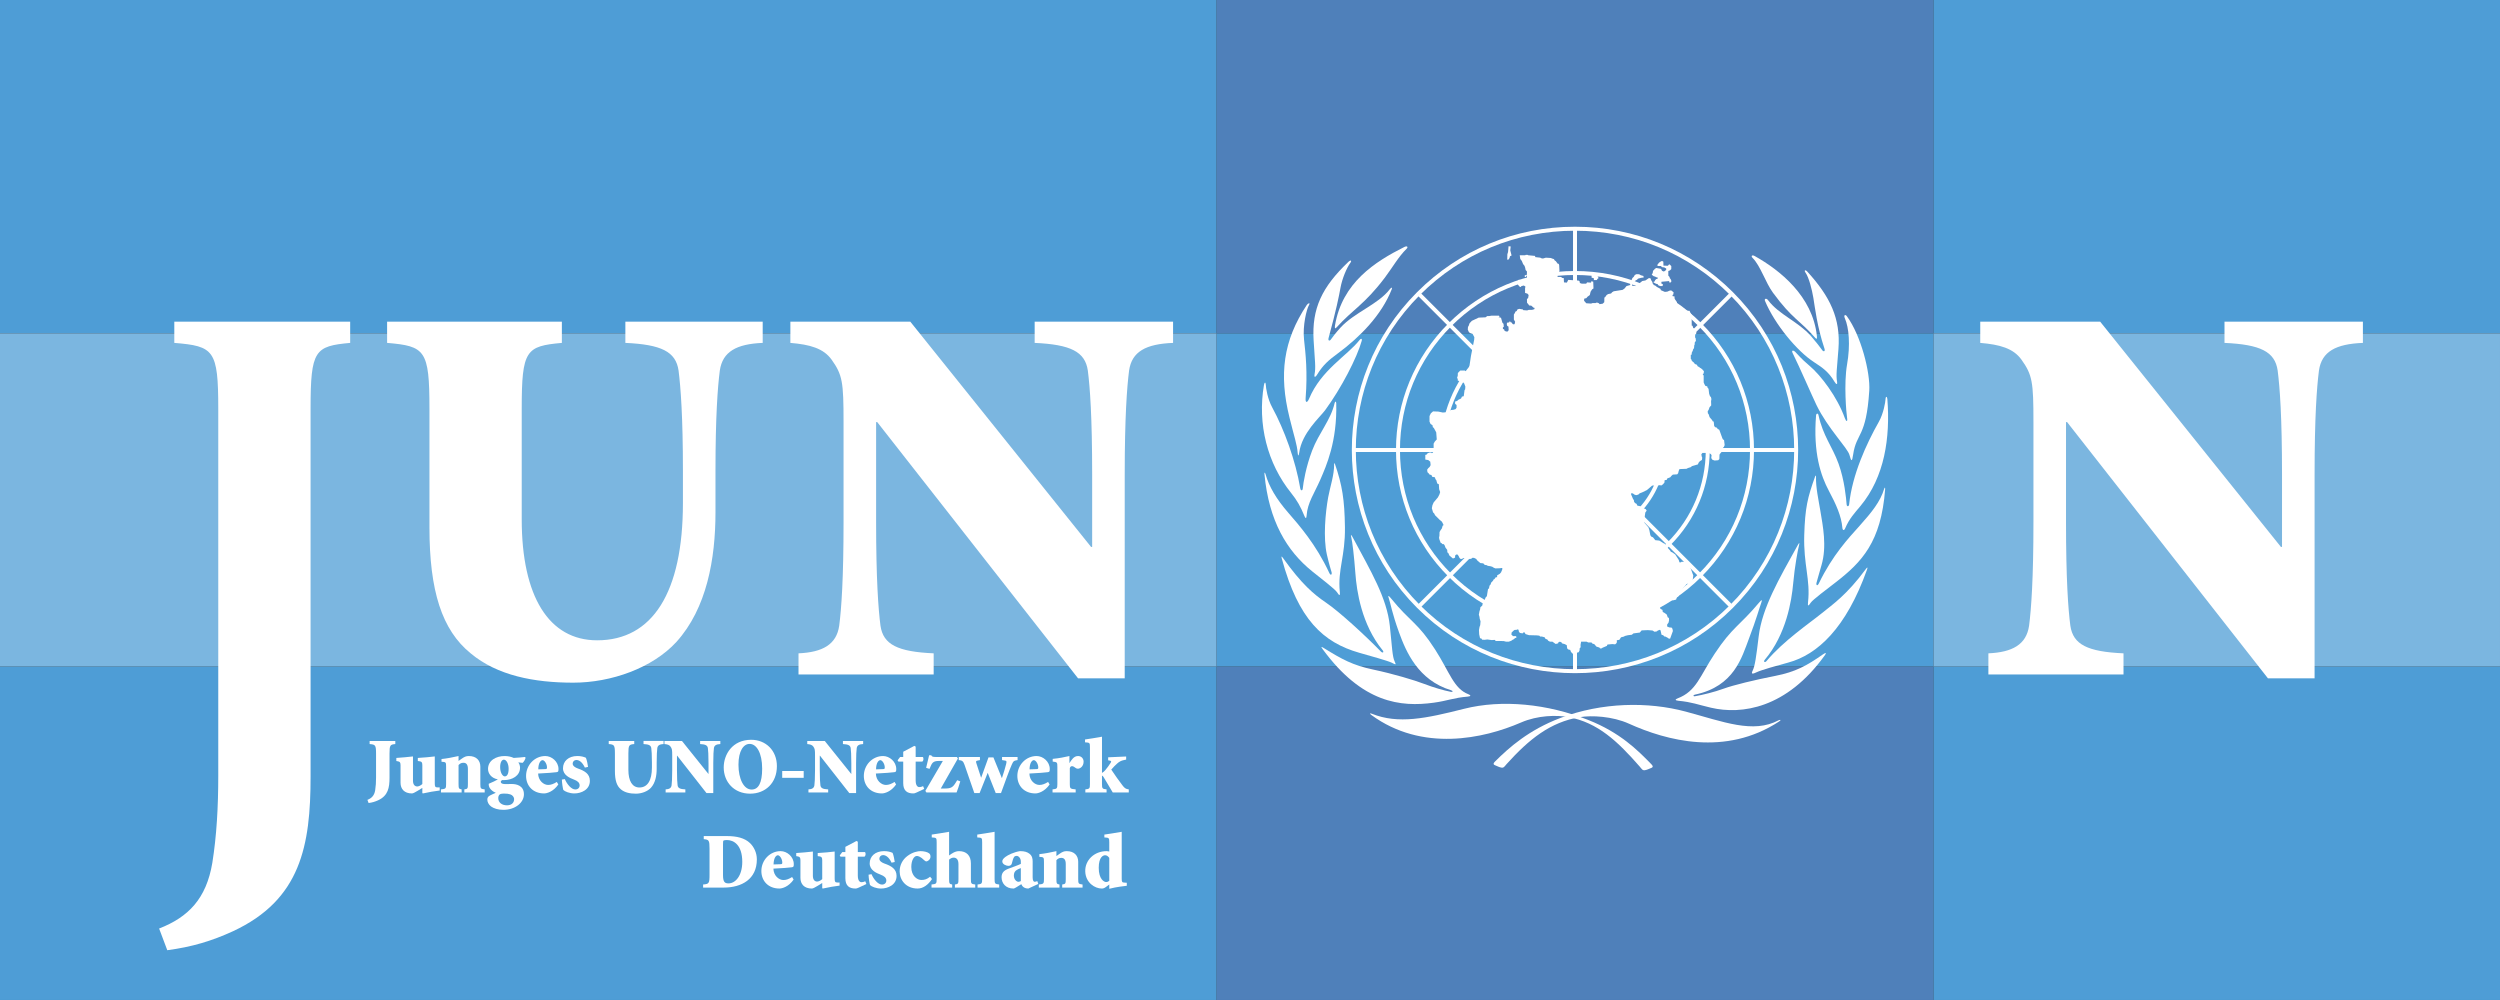 <?xml version="1.0" encoding="utf-8"?>
<!-- Generator: Adobe Illustrator 12.0.1, SVG Export Plug-In . SVG Version: 6.00 Build 51448)  -->
<!DOCTYPE svg PUBLIC "-//W3C//DTD SVG 1.0//EN" "http://www.w3.org/TR/2001/REC-SVG-20010904/DTD/svg10.dtd">
<svg  version="1.0" id="Layer_1" xmlns="http://www.w3.org/2000/svg" xmlns:xlink="http://www.w3.org/1999/xlink" width="425.197" height="170.077"
	 viewBox="0 0 425.197 170.077" overflow="visible" enable-background="new 0 0 425.197 170.077" xml:space="preserve">
<rect x="0" y="0" width="425.197" height="170.077" fill="#333333" stroke="none"/>
<rect fill="#4E9DD6" width="206.931" height="56.692"/>
<rect x="0" y="56.692" fill="#7BB6E0" width="206.929" height="56.693"/>
<rect y="113.385" fill="#4E9DD6" width="206.931" height="56.692"/>
<rect x="328.819" fill="#4E9DD6" width="96.378" height="56.692"/>
<rect x="328.819" y="56.693" fill="#7BB6E0" width="96.377" height="56.692"/>
<rect x="328.819" y="113.385" fill="#4E9DD6" width="96.378" height="56.692"/>
<rect x="206.931" fill="#4F80BA" width="121.89" height="56.692"/>
<rect x="206.931" y="56.693" fill="#4E9DD6" width="121.89" height="56.692"/>
<rect x="206.931" y="113.385" fill="#4F80BA" width="121.89" height="56.692"/>
<path fill="#FFFFFF" d="M37.122,69.488c0-9.966-0.734-10.616-7.476-11.169v-3.607h29.912v3.607
	c-6.001,0.553-6.735,1.203-6.735,11.169v62.587c0,11.722-1.66,20.95-13.203,26.311c-3.602,1.658-7.017,2.676-11.17,3.225
	l-1.387-3.688c4.982-1.938,8.029-5.076,9.05-11.173c0.735-4.618,1.009-9.512,1.009-14.77V69.488z"/>
<path fill="#FFFFFF" d="M95.562,54.712v3.607c-6.098,0.553-6.828,1.203-6.828,11.169v18.838c0,13.101,4.611,20.577,12.827,20.577
	c9.414,0,14.59-8.12,14.59-23.351v-5.542c0-9.046-0.376-14.125-0.742-16.986c-0.461-3.229-2.952-4.426-9.048-4.705v-3.607h23.357
	v3.607c-4.435,0.182-6.826,1.476-7.293,4.705c-0.371,2.861-0.737,7.94-0.737,16.986v7.112c0,7.934-1.479,16.34-6.644,22.056
	c-4.069,4.433-11.084,6.931-17.546,6.931c-6.648,0-12.925-1.204-17.45-4.989c-4.895-3.974-7.009-10.616-7.009-21.412v-20.22
	c0-9.966-0.739-10.616-7.202-11.169v-3.607H95.562z"/>
<path fill="#FFFFFF" d="M191.29,115.367h-7.937L149.196,71.79h-0.188v16.998c0,9.693,0.375,14.77,0.741,17.624
	c0.462,3.232,2.951,4.436,9.048,4.708v3.597h-22.988v-3.597c4.065-0.182,6.462-1.476,6.924-4.708
	c0.371-2.854,0.737-7.931,0.737-17.624V71.79c0-6.828-0.183-8.024-2.029-10.616c-1.386-1.935-3.692-2.575-7.016-2.854v-3.607h20.4
	l30.744,38.309h0.184V80.655c0-9.69-0.366-14.77-0.737-17.631c-0.467-3.229-2.956-4.426-9.043-4.705v-3.607h23.54v3.607
	c-4.621,0.182-7.02,1.476-7.48,4.705c-0.365,2.861-0.742,7.94-0.742,17.631V115.367z"/>
<path fill="#FFFFFF" d="M393.663,115.367h-7.938L351.569,71.79h-0.184v16.998c0,9.693,0.365,14.77,0.736,17.624
	c0.461,3.232,2.957,4.436,9.043,4.708v3.597h-22.982v-3.597c4.061-0.182,6.463-1.476,6.924-4.708
	c0.365-2.854,0.74-7.931,0.74-17.624V71.79c0-6.828-0.186-8.024-2.035-10.616c-1.383-1.935-3.691-2.575-7.014-2.854v-3.607h20.4
	l30.74,38.309h0.186V80.655c0-9.69-0.369-14.77-0.74-17.631c-0.461-3.229-2.945-4.426-9.043-4.705v-3.607h23.539v3.607
	c-4.615,0.182-7.014,1.476-7.475,4.705c-0.371,2.861-0.742,7.94-0.742,17.631V115.367z"/>
<g>
	<path fill-rule="evenodd" clip-rule="evenodd" fill="#FFFFFF" d="M233.313,121.39c4.508,1.815,9.236,0.798,15.686-0.836
		c6.455-1.627,14.168-0.861,21.156,1.909c5.377,2.131,8.336,5.083,10.703,7.515c0.424,0.438,0.207,0.56-0.137,0.686
		c-0.346,0.122-0.518,0.252-0.947,0.329c-0.43,0.08-0.549-0.217-0.893-0.612c-3.76-4.292-7.117-7.493-12.121-8.417
		c-1.994-0.371-5.229-0.318-8.072,0.92c-6.383,2.771-16.814,5.038-25.449-1.276C232.768,121.26,233.129,121.316,233.313,121.39"/>
	<path fill-rule="evenodd" clip-rule="evenodd" fill="#FFFFFF" d="M224.953,110.405c-0.303-0.413-0.271-0.476,0.176-0.199
		c3.105,1.927,4.934,2.938,8.395,3.669c3.465,0.731,7.053,1.813,8.67,2.432c1.625,0.619,3.307,1.116,4.586,1.364
		c0.338,0.063,0.393-0.161-0.025-0.29c-5.549-1.7-7.613-6.514-8.814-9.834c-1.199-3.316-1.422-4.876-1.697-5.653
		c-0.277-0.776-0.053-0.602,0.375-0.08c3.289,4.048,4.477,4.002,7.457,8.644c2.467,3.834,3.172,6.675,5.674,7.619
		c0.465,0.179,0.422,0.357-0.119,0.402c-2.402,0.196-3.441,0.718-5.787,1.036C238.242,120.284,231.695,119.599,224.953,110.405"/>
	<path fill-rule="evenodd" clip-rule="evenodd" fill="#FFFFFF" d="M218.014,95.023c-0.131-0.482-0.053-0.465,0.201-0.112
		c3.199,4.485,5.252,6.182,7.316,7.588c2.252,1.528,6.615,5.53,9.322,8.309c0.318,0.329,0.586,0.136,0.303-0.21
		c-3.588-4.38-4.414-10.093-4.631-13.052c-0.217-2.96-0.527-5.45-0.689-6.098c-0.164-0.644-0.02-0.521,0.219-0.08
		c3.092,5.786,5.82,10.291,6.328,15.102c0.371,3.54,0.43,5.223,0.807,5.999c0.375,0.773,0.08,0.521-0.473,0.249
		c-0.729-0.354-3.662-1.158-5.553-1.7C225.055,109.265,220.818,105.393,218.014,95.023"/>
	<path fill-rule="evenodd" clip-rule="evenodd" fill="#FFFFFF" d="M215.232,80.625c-0.088-0.301-0.211-0.34-0.172,0.042
		c0.748,7.927,3.787,13.03,8.141,16.525c1.357,1.092,3.861,3.009,4.195,3.529c0.34,0.519,0.563,0.791,0.477-0.084
		c-0.383-3.774,0.939-5.981,0.873-10.96c-0.066-4.715-0.467-7.167-1.705-10.784c-0.041-0.126-0.143-0.172-0.137,0.073
		c0.029,1.813-0.682,3.82-1.01,5.614c-0.471,2.606-0.873,6.892-0.213,9.771c0.365,1.592,0.68,2.582,0.789,2.956
		c0.111,0.374-0.121,0.71-0.4,0.108c-2.252-4.845-5.17-8.137-6.939-10.18C217.061,84.854,215.844,82.776,215.232,80.625"/>
	<path fill-rule="evenodd" clip-rule="evenodd" fill="#FFFFFF" d="M221.879,87.817c0.172,0.413,0.314,0.37,0.346-0.115
		c0.143-2.197,1.322-3.796,2.34-6.14c1.016-2.34,2.873-6.476,2.701-12.996c-0.008-0.259-0.189-0.409-0.279,0
		c-0.641,2.858-2.693,5.097-3.814,8.05c-1.066,2.798-1.5,5.45-1.602,6.481c-0.039,0.402-0.355,0.396-0.426-0.038
		c-0.781-4.684-2.727-10.022-4.777-13.779c-0.781-1.431-1.064-3.285-1.086-3.834c-0.023-0.539-0.229-0.438-0.307,0.014
		c-1.147,6.675,0.582,13.37,4.615,18.38C220.584,85.078,221.186,86.121,221.879,87.817"/>
	<path fill-rule="evenodd" clip-rule="evenodd" fill="#FFFFFF" d="M220.711,77.053c0.027,0.371,0.152,0.714,0.254-0.049
		c0.445-3.372,3.545-6.059,4.398-7.22c2.748-3.739,5.436-8.935,6.244-11.835c0.08-0.293-0.074-0.496-0.385-0.104
		c-2.137,2.697-6.514,5.055-8.578,9.977c-0.309,0.738-0.654,0.738-0.584-0.126c0.342-4.338,0-7.518-0.27-9.921
		s0.459-5.223,0.807-5.817c0.352-0.598-0.152-0.378-0.342-0.087c-4.025,6.076-4.744,11.823-2.951,19.106
		C220.141,74.384,220.584,75.507,220.711,77.053"/>
	<path fill-rule="evenodd" clip-rule="evenodd" fill="#FFFFFF" d="M223.572,63.687c-0.1,0.455,0.098,0.599,0.457,0.007
		c1.021-1.672,2.021-2.497,3.533-3.609c3.709-2.739,7.402-6.465,9.131-10.859c0.164-0.409-0.035-0.398-0.342-0.003
		c-1.963,2.547-5.996,3.918-8.361,6.496c-0.723,0.79-1.42,1.693-1.627,2.005c-0.201,0.314-0.541,0.275-0.393-0.263
		c1.32-4.838,1.75-7.049,2.025-8.55c0.277-1.494,1.029-3.341,1.688-4.232c0.252-0.35,0.068-0.543-0.371-0.123
		c-4.461,4.261-6.223,7.896-5.893,13.328C223.631,61.381,223.816,62.519,223.572,63.687"/>
	<path fill-rule="evenodd" clip-rule="evenodd" fill="#FFFFFF" d="M227.053,55.361c-0.08,0.493,0.021,0.608,0.271,0.321
		c2.746-3.047,4.754-3.9,8.154-8.389c1.309-1.725,2.361-3.624,3.752-4.978c0.303-0.298,0.117-0.557-0.383-0.309
		C233.842,44.517,228.266,48.085,227.053,55.361"/>
	<path fill-rule="evenodd" clip-rule="evenodd" fill="#FFFFFF" d="M302.521,122.495c-4.344,2.326-9.377,0.266-15.805-1.463
		c-6.426-1.728-14.275-1.591-21.307,1.071c-5.402,2.05-8.734,5.023-11.139,7.416c-0.43,0.427-0.213,0.556,0.127,0.686
		c0.346,0.129,0.516,0.262,0.943,0.346c0.428,0.088,0.551-0.206,0.902-0.598c3.824-4.236,7.416-7.126,12.439-7.979
		c2.002-0.336,5.557-0.164,8.379,1.112c6.338,2.869,16.414,5.611,25.529-0.378C303.078,122.387,302.693,122.4,302.521,122.495"/>
	<path fill-rule="evenodd" clip-rule="evenodd" fill="#FFFFFF" d="M310.4,111.398c0.303-0.416,0.092-0.413-0.344-0.111
		c-2.746,1.924-4.654,2.987-8.129,3.669c-3.475,0.679-7.141,1.571-8.77,2.169c-1.631,0.595-3.576,1.063-4.863,1.287
		c-0.336,0.063-0.391-0.192,0.029-0.283c6.607-1.406,7.908-6.269,9.156-9.567c1.254-3.299,1.756-5.178,2.045-5.947
		c0.285-0.772,0.063-0.604-0.371-0.091c-3.355,3.995-4.475,4.065-7.525,8.662c-2.525,3.792-3.078,6.366-6.305,7.594
		c-0.467,0.179-0.428,0.347,0.113,0.402c2.4,0.234,3.268,0.654,5.578,1.187C296.172,121.571,303.844,120.554,310.4,111.398"/>
	<path fill-rule="evenodd" clip-rule="evenodd" fill="#FFFFFF" d="M317.533,96.898c0.168-0.469,0.059-0.469-0.195-0.111
		c-3.271,4.436-5.672,6.034-7.434,7.468c-2.113,1.722-6.572,4.727-9.449,8.169c-0.293,0.35-0.584,0.126-0.299-0.217
		c3.652-4.32,4.563-10.02,4.826-12.979c0.266-2.956,0.805-5.762,0.977-6.405c0.174-0.644,0.029-0.521-0.211-0.084
		c-3.184,5.737-6.043,10.651-6.627,15.451c-0.428,3.537-0.639,5.087-1.027,5.856c-0.385,0.77,0.168,0.521,0.73,0.262
		c0.727-0.346,3.418-1.112,5.318-1.619C309.117,111.35,313.99,106.833,317.533,96.898"/>
	<path fill-rule="evenodd" clip-rule="evenodd" fill="#FFFFFF" d="M320.449,83.164c0.092-0.293,0.201-0.339,0.172,0.046
		c-0.682,9.005-3.986,12.397-8.391,15.819c-1.379,1.07-3.908,2.952-4.252,3.463c-0.346,0.514-0.574,0.783-0.471-0.088
		c0.434-3.768-0.791-6.381-0.645-11.358c0.139-4.712,0.574-6.447,1.865-10.047c0.049-0.129,0.148-0.175,0.139,0.073
		c-0.057,1.816,0.432,3.957,0.729,5.759c0.43,2.612,1.156,6.072,0.195,9.322c-0.463,1.563-0.721,2.571-0.834,2.942
		c-0.117,0.374,0.111,0.713,0.4,0.115c2.322-4.811,5.096-7.741,6.898-9.753C318.361,87.104,319.803,85.309,320.449,83.164"/>
	<path fill-rule="evenodd" clip-rule="evenodd" fill="#FFFFFF" d="M313.818,89.871c-0.174,0.405-0.432,0.367-0.473-0.119
		c-0.154-1.945-1.078-4.009-2.287-6.259c-1.367-2.554-2.709-6.461-2.18-12.891c0.021-0.255,0.32-0.409,0.408,0
		c0.768,3.558,2.334,5.293,3.412,8.263c1.021,2.816,1.291,5.901,1.373,6.93c0.033,0.406,0.381,0.406,0.43-0.024
		c0.529-5.058,2.941-10.306,5.047-14.027c0.803-1.424,1.115-3.337,1.143-3.88c0.033-0.542,0.273-0.444,0.309,0.014
		c0.508,6.563-0.463,13.23-4.572,18.181C315.414,87.278,314.539,88.181,313.818,89.871"/>
	<path fill-rule="evenodd" clip-rule="evenodd" fill="#FFFFFF" d="M312.449,64.932c0.086,0.441-0.1,0.57-0.436-0.003
		c-0.963-1.62-1.953-2.348-3.471-3.327c-2.875-1.844-6.691-6.44-8.354-10.421c-0.164-0.402,0.238-0.515,0.523-0.13
		c1.848,2.47,5.057,3.59,7.287,6.094c0.686,0.777,1.729,2.103,1.922,2.404c0.189,0.304,0.555,0.266,0.385-0.249
		c-1.264-3.764-1.645-7.175-1.887-8.619c-0.244-1.441-0.748-3.481-1.363-4.349c-0.238-0.336-0.035-0.542,0.355-0.111
		c3.832,4.219,5.666,7.927,5.271,13.139C312.43,62.718,312.236,63.806,312.449,64.932"/>
	<path fill-rule="evenodd" clip-rule="evenodd" fill="#FFFFFF" d="M309.014,57.145c0.051,0.497-0.029,0.609-0.281,0.318
		c-2.693-3.088-3.85-3.138-7.186-7.675c-1.281-1.742-2.111-4.562-3.482-5.937c-0.297-0.297-0.1-0.57,0.387-0.297
		C302.709,45.94,308.297,50.365,309.014,57.145"/>
	<path fill-rule="evenodd" clip-rule="evenodd" fill="#FFFFFF" d="M304.891,60.056c1.176,2.351,3.289,7.259,4.051,8.829
		c1.945,4.02,5.297,7.287,5.617,8.512c0.32,1.221,0.443,1.112,0.621-0.088c0.555-3.771,2.227-2.826,2.742-10.845
		c0.199-3.089-1.416-9.431-3.814-12.688c-0.252-0.347-0.584-0.203-0.342,0.343c0.707,1.605,0.961,4.586,0.381,7.864
		c-0.574,3.277-0.123,8.298,0,9.063c0.133,0.776-0.16,0.686-0.381,0.066c-1.287-3.6-4.074-7.283-6.049-8.938
		c-1.34-1.12-2.057-1.991-2.375-2.313C305.02,59.538,304.633,59.538,304.891,60.056"/>
</g>
<g>
	<path fill="#FFFFFF" d="M63.958,128.181c0-1.456-0.108-1.551-1.092-1.632v-0.525h4.367v0.525c-0.876,0.081-0.984,0.176-0.984,1.632
		v4.084c0,1.712-0.243,3.06-1.927,3.841c-0.526,0.243-1.024,0.392-1.631,0.472l-0.202-0.539c0.728-0.282,1.173-0.741,1.321-1.631
		c0.107-0.674,0.148-1.388,0.148-2.156V128.181z"/>
	<path fill="#FFFFFF" d="M71.83,130.148c0-0.499-0.135-0.62-0.418-0.661l-0.351-0.054v-0.525c0.998-0.041,2.157-0.176,2.885-0.256
		v4.542c0,0.58,0.054,0.728,0.485,0.728h0.35v0.526c-0.917,0.121-1.792,0.256-2.857,0.498l-0.094-0.067v-0.876l-0.782,0.485
		c-0.485,0.297-0.809,0.458-0.984,0.458c-1.308,0-1.941-0.768-1.941-1.819v-2.979c0-0.499-0.135-0.606-0.432-0.661l-0.283-0.054
		v-0.525c0.822-0.041,2.103-0.176,2.831-0.256v4.124c0,0.701,0.337,0.984,0.728,0.984c0.216,0,0.58-0.148,0.863-0.418V130.148z"/>
	<path fill="#FFFFFF" d="M82.438,134.785h-3.464v-0.526c0.553-0.08,0.606-0.135,0.606-0.902v-2.575c0-0.795-0.31-1.051-0.768-1.051
		c-0.391,0-0.62,0.175-0.822,0.391v3.235c0,0.768,0.067,0.822,0.525,0.902v0.526h-3.518v-0.526c0.809-0.08,0.876-0.135,0.876-0.902
		v-2.925c0-0.81-0.027-0.822-0.782-0.877v-0.458c0.917-0.095,1.9-0.283,2.898-0.512v0.835l0.512-0.363
		c0.472-0.337,0.768-0.472,1.24-0.472c1.294,0,1.955,0.768,1.955,1.806v2.966c0,0.768,0.067,0.822,0.741,0.902V134.785z"/>
	<path fill="#FFFFFF" d="M83.53,137.171c-0.445-0.323-0.647-0.796-0.647-1.173c0-0.27,0.094-0.458,0.296-0.606
		c0.229-0.162,0.903-0.445,1.146-0.553c-0.472-0.188-0.809-0.485-0.998-0.769c-0.135-0.188-0.229-0.498-0.202-0.769
		c0.661-0.256,1.2-0.552,1.523-0.728v-0.026c-1.092-0.203-1.645-0.998-1.645-1.767c0-1.469,1.415-2.196,2.817-2.196
		c0.58,0,1.119,0.121,1.55,0.323c0.647-0.027,1.523-0.121,1.914-0.162l0.108,0.135c-0.054,0.283-0.31,0.715-0.512,0.863
		l-0.728-0.081c0.202,0.27,0.296,0.606,0.296,0.903c0,1.374-1.321,2.116-2.75,2.116c-0.094,0-0.162,0-0.27-0.014
		c-0.135,0.054-0.256,0.175-0.256,0.296c0,0.176,0.135,0.392,0.714,0.392c0.216,0,0.674-0.014,1.159-0.014
		c0.755,0,2.063,0.242,2.063,1.752c0,1.429-1.496,2.642-3.491,2.642C84.689,137.736,83.988,137.494,83.53,137.171z M86.792,135.108
		c-0.324-0.107-0.593-0.135-1.011-0.135c-0.458,0-0.714,0.054-0.836,0.188c-0.121,0.121-0.202,0.323-0.202,0.58
		c0,0.781,0.647,1.227,1.483,1.227c0.822,0,1.213-0.472,1.213-1.052C87.438,135.54,87.142,135.216,86.792,135.108z M85.848,132.049
		c0.391,0,0.66-0.404,0.66-1.308c0-0.795-0.35-1.536-0.809-1.536c-0.351,0-0.633,0.444-0.633,1.267
		C85.066,131.442,85.498,132.049,85.848,132.049z"/>
	<path fill="#FFFFFF" d="M94.959,133.424c-0.849,1.227-1.954,1.522-2.413,1.522c-1.9,0-3.073-1.294-3.073-2.979
		c0-1.847,1.456-3.383,3.275-3.383c1.079,0,2.238,0.943,2.238,2.21c0,0.458-0.054,0.485-0.337,0.539
		c-0.202,0.041-1.833,0.176-3.127,0.229c0.027,1.213,0.943,1.94,1.698,1.94c0.512,0,0.93-0.175,1.483-0.512L94.959,133.424z
		 M92.749,130.809c0.229-0.014,0.283-0.054,0.283-0.283c0-0.593-0.418-1.24-0.755-1.24c-0.296,0-0.714,0.445-0.728,1.563
		L92.749,130.809z"/>
	<path fill="#FFFFFF" d="M99.475,130.553c-0.472-1.011-1.024-1.294-1.456-1.294c-0.351,0-0.62,0.27-0.62,0.62
		c0,0.404,0.458,0.674,0.876,0.822c1.173,0.404,2.049,0.93,2.049,2.103c0,1.51-1.456,2.143-2.642,2.143
		c-0.822,0-1.604-0.323-1.874-0.593c-0.081-0.229-0.243-1.254-0.243-1.766l0.499-0.081c0.377,0.89,1.119,1.766,1.779,1.766
		c0.472,0,0.741-0.31,0.741-0.688c0-0.472-0.364-0.768-0.97-0.997c-0.674-0.256-1.86-0.741-1.86-1.914
		c0-1.213,0.944-2.076,2.413-2.089c0.58-0.014,1.16,0.135,1.483,0.296c0.162,0.324,0.351,1.361,0.364,1.551L99.475,130.553z"/>
	<path fill="#FFFFFF" d="M107.872,126.023v0.525c-0.89,0.081-0.997,0.176-0.997,1.632v2.749c0,1.914,0.674,3.006,1.874,3.006
		c1.375,0,2.129-1.186,2.129-3.41v-0.809c0-1.321-0.054-2.063-0.108-2.48c-0.067-0.472-0.431-0.646-1.321-0.688v-0.525h3.41v0.525
		c-0.647,0.027-0.998,0.216-1.065,0.688c-0.054,0.418-0.107,1.159-0.107,2.48v1.038c0,1.159-0.216,2.386-0.971,3.222
		c-0.593,0.646-1.618,1.011-2.561,1.011c-0.971,0-1.887-0.176-2.547-0.729c-0.714-0.579-1.024-1.55-1.024-3.127v-2.951
		c0-1.456-0.108-1.551-1.051-1.632v-0.525H107.872z"/>
	<path fill="#FFFFFF" d="M121.311,134.879h-1.159l-4.987-6.361h-0.027v2.479c0,1.415,0.054,2.157,0.107,2.575
		c0.067,0.472,0.432,0.646,1.321,0.687v0.526h-3.356v-0.526c0.593-0.026,0.943-0.215,1.011-0.687
		c0.054-0.418,0.108-1.16,0.108-2.575v-2.479c0-0.998-0.027-1.173-0.296-1.551c-0.202-0.283-0.539-0.377-1.024-0.418v-0.525h2.979
		l4.488,5.594h0.027v-1.806c0-1.416-0.054-2.157-0.107-2.575c-0.067-0.472-0.432-0.646-1.321-0.688v-0.525h3.438v0.525
		c-0.674,0.027-1.024,0.216-1.092,0.688c-0.054,0.418-0.108,1.159-0.108,2.575V134.879z"/>
	<path fill="#FFFFFF" d="M132.134,130.297c0,2.884-1.968,4.69-4.556,4.69c-2.723,0-4.489-1.981-4.489-4.462
		c0-2.184,1.456-4.704,4.677-4.704C130.234,125.821,132.134,127.628,132.134,130.297z M125.597,130.067
		c0,2.439,0.917,4.219,2.237,4.219c1.159,0,1.793-1.119,1.793-3.559c0-2.709-0.971-4.205-2.13-4.205
		C126.46,126.522,125.597,127.708,125.597,130.067z"/>
	<path fill="#FFFFFF" d="M136.69,131.132v1.159h-3.653v-1.159H136.69z"/>
	<path fill="#FFFFFF" d="M145.6,134.879h-1.159l-4.987-6.361h-0.027v2.479c0,1.415,0.054,2.157,0.107,2.575
		c0.068,0.472,0.432,0.646,1.321,0.687v0.526h-3.356v-0.526c0.593-0.026,0.943-0.215,1.011-0.687
		c0.054-0.418,0.108-1.16,0.108-2.575v-2.479c0-0.998-0.027-1.173-0.296-1.551c-0.202-0.283-0.539-0.377-1.024-0.418v-0.525h2.979
		l4.488,5.594h0.027v-1.806c0-1.416-0.054-2.157-0.107-2.575c-0.067-0.472-0.432-0.646-1.321-0.688v-0.525h3.438v0.525
		c-0.674,0.027-1.024,0.216-1.092,0.688c-0.054,0.418-0.108,1.159-0.108,2.575V134.879z"/>
	<path fill="#FFFFFF" d="M152.406,133.424c-0.849,1.227-1.954,1.522-2.413,1.522c-1.9,0-3.073-1.294-3.073-2.979
		c0-1.847,1.456-3.383,3.275-3.383c1.079,0,2.238,0.943,2.238,2.21c0,0.458-0.054,0.485-0.337,0.539
		c-0.202,0.041-1.833,0.176-3.127,0.229c0.027,1.213,0.943,1.94,1.698,1.94c0.512,0,0.93-0.175,1.483-0.512L152.406,133.424z
		 M150.196,130.809c0.229-0.014,0.283-0.054,0.283-0.283c0-0.593-0.418-1.24-0.755-1.24c-0.296,0-0.714,0.445-0.728,1.563
		L150.196,130.809z"/>
	<path fill="#FFFFFF" d="M155.735,132.736c0,0.943,0.377,1.132,0.62,1.132c0.188,0,0.418-0.04,0.647-0.161l0.188,0.472l-1.294,0.606
		c-0.283,0.135-0.404,0.161-0.553,0.161c-1.064,0-1.725-0.458-1.725-1.766v-3.652h-0.822l-0.135-0.216l0.431-0.566h0.526v-0.89
		l1.887-0.997l0.229,0.121v1.766h1.213c0.175,0.148,0.148,0.674-0.094,0.782h-1.119V132.736z"/>
	<path fill="#FFFFFF" d="M162.744,128.746l0.175,0.256l-2.912,5.109h0.688c1.051,0,1.375-0.216,1.847-0.998l0.256-0.418l0.526,0.202
		c-0.243,0.822-0.431,1.375-0.633,1.888h-5.122l-0.189-0.27l2.979-5.096h-0.634c-0.862,0-1.146,0.202-1.429,0.877l-0.202,0.472
		l-0.58-0.176c0.162-0.606,0.377-1.536,0.512-2.143h0.364c0.067,0.202,0.215,0.296,0.741,0.296H162.744z"/>
	<path fill="#FFFFFF" d="M165.709,134.879l-1.658-4.785c-0.243-0.7-0.445-0.754-0.984-0.821v-0.526h3.599v0.526l-0.431,0.094
		c-0.27,0.054-0.27,0.148-0.162,0.485l0.782,2.399h0.027l1.24-3.438h0.835l1.429,3.505h0.027c0.243-0.701,0.54-1.672,0.701-2.332
		c0.108-0.458,0.108-0.579-0.135-0.62l-0.553-0.094v-0.526h2.642v0.526c-0.634,0.107-0.714,0.161-0.984,0.768
		c-0.417,0.917-1.159,2.992-1.833,4.839h-0.903l-1.361-3.437l-1.375,3.437H165.709z"/>
	<path fill="#FFFFFF" d="M178.515,133.424c-0.849,1.227-1.954,1.522-2.413,1.522c-1.9,0-3.073-1.294-3.073-2.979
		c0-1.847,1.456-3.383,3.275-3.383c1.079,0,2.238,0.943,2.238,2.21c0,0.458-0.054,0.485-0.337,0.539
		c-0.202,0.041-1.833,0.176-3.127,0.229c0.027,1.213,0.943,1.94,1.698,1.94c0.512,0,0.93-0.175,1.483-0.512L178.515,133.424z
		 M176.304,130.809c0.229-0.014,0.283-0.054,0.283-0.283c0-0.593-0.418-1.24-0.755-1.24c-0.296,0-0.714,0.445-0.728,1.563
		L176.304,130.809z"/>
	<path fill="#FFFFFF" d="M181.952,133.356c0,0.755,0.067,0.822,0.998,0.902v0.526h-3.936v-0.526c0.755-0.08,0.822-0.147,0.822-0.902
		v-2.898c0-0.822-0.027-0.836-0.795-0.93v-0.459c1.146-0.107,2.008-0.296,2.844-0.484v1.172h0.027
		c0.148-0.242,0.337-0.525,0.553-0.755c0.229-0.242,0.512-0.417,0.89-0.417c0.566,0,0.943,0.431,0.943,0.957
		c0,0.822-0.606,1.199-0.971,1.199c-0.148,0-0.256-0.04-0.35-0.107c-0.256-0.189-0.445-0.324-0.647-0.324
		c-0.162,0-0.324,0.095-0.377,0.364V133.356z"/>
	<path fill="#FFFFFF" d="M187.424,131.456c0.215-0.108,0.445-0.311,0.606-0.526c0.229-0.256,0.701-0.916,0.863-1.186
		c0.135-0.216,0.148-0.324-0.135-0.378l-0.283-0.054V128.8l3.06-0.135v0.526l-0.431,0.094c-0.391,0.081-0.741,0.243-1.119,0.594
		c-0.297,0.282-0.607,0.565-0.984,1.011c0.62,0.957,1.294,1.86,1.914,2.695c0.324,0.432,0.553,0.566,0.795,0.62l0.27,0.054v0.526
		h-2.723l-1.51-2.534c-0.067-0.121-0.188-0.297-0.323-0.337v1.429c0,0.769,0.067,0.836,0.782,0.916v0.526h-3.612v-0.526
		c0.714-0.08,0.782-0.147,0.782-0.916v-6.228c0-0.795-0.027-0.809-0.836-0.862v-0.485c0.741-0.095,1.806-0.283,2.885-0.472V131.456z
		"/>
	<path fill="#FFFFFF" d="M123.628,142.198c1.658,0,3.033,0.323,3.936,1.2c0.634,0.606,1.16,1.604,1.16,2.763
		c0,3.356-2.548,4.799-5.662,4.799h-3.478v-0.526c0.984-0.08,1.092-0.175,1.092-1.631v-4.447c0-1.456-0.108-1.551-0.984-1.632
		v-0.525H123.628z M122.968,148.816c0,1.2,0.296,1.429,0.944,1.429c1.159,0,2.332-1.28,2.332-3.666c0-2.898-1.469-3.707-2.615-3.707
		c-0.31,0-0.485,0.041-0.58,0.095c-0.067,0.026-0.081,0.337-0.081,0.674V148.816z"/>
	<path fill="#FFFFFF" d="M134.978,149.599c-0.849,1.227-1.954,1.522-2.413,1.522c-1.9,0-3.073-1.294-3.073-2.979
		c0-1.847,1.456-3.383,3.275-3.383c1.079,0,2.238,0.943,2.238,2.21c0,0.458-0.054,0.485-0.337,0.539
		c-0.202,0.041-1.833,0.176-3.127,0.229c0.027,1.213,0.943,1.94,1.698,1.94c0.512,0,0.93-0.175,1.483-0.512L134.978,149.599z
		 M132.767,146.983c0.229-0.014,0.283-0.054,0.283-0.283c0-0.593-0.418-1.24-0.755-1.24c-0.296,0-0.714,0.445-0.728,1.563
		L132.767,146.983z"/>
	<path fill="#FFFFFF" d="M139.843,146.323c0-0.499-0.135-0.62-0.418-0.661l-0.351-0.054v-0.525c0.998-0.041,2.157-0.176,2.885-0.256
		v4.542c0,0.58,0.054,0.728,0.485,0.728h0.35v0.526c-0.917,0.121-1.792,0.256-2.857,0.498l-0.094-0.067v-0.876l-0.782,0.485
		c-0.485,0.297-0.809,0.458-0.984,0.458c-1.308,0-1.941-0.768-1.941-1.819v-2.979c0-0.499-0.135-0.606-0.432-0.661l-0.283-0.054
		v-0.525c0.822-0.041,2.103-0.176,2.831-0.256v4.124c0,0.701,0.337,0.984,0.728,0.984c0.216,0,0.58-0.148,0.863-0.418V146.323z"/>
	<path fill="#FFFFFF" d="M145.896,148.911c0,0.943,0.377,1.132,0.62,1.132c0.188,0,0.418-0.04,0.647-0.161l0.188,0.472l-1.294,0.606
		c-0.283,0.135-0.404,0.161-0.553,0.161c-1.064,0-1.725-0.458-1.725-1.766v-3.652h-0.822l-0.135-0.216l0.431-0.566h0.526v-0.89
		l1.887-0.997l0.229,0.121v1.766h1.213c0.175,0.148,0.148,0.674-0.094,0.782h-1.119V148.911z"/>
	<path fill="#FFFFFF" d="M151.637,146.728c-0.472-1.011-1.024-1.294-1.456-1.294c-0.351,0-0.62,0.27-0.62,0.62
		c0,0.404,0.458,0.674,0.876,0.822c1.173,0.404,2.049,0.93,2.049,2.103c0,1.51-1.456,2.143-2.642,2.143
		c-0.822,0-1.604-0.323-1.874-0.593c-0.081-0.229-0.243-1.254-0.243-1.766l0.499-0.081c0.377,0.89,1.119,1.766,1.779,1.766
		c0.472,0,0.741-0.31,0.741-0.688c0-0.472-0.364-0.768-0.97-0.997c-0.674-0.256-1.86-0.741-1.86-1.914
		c0-1.213,0.944-2.076,2.413-2.089c0.58-0.014,1.16,0.135,1.483,0.296c0.162,0.324,0.351,1.361,0.364,1.551L151.637,146.728z"/>
	<path fill="#FFFFFF" d="M158.512,149.504c-0.634,0.971-1.496,1.617-2.44,1.617c-1.995,0-3.06-1.455-3.06-2.911
		c0-1.064,0.485-1.995,1.308-2.615c0.903-0.688,1.819-0.835,2.237-0.835c0.539,0,1.173,0.135,1.469,0.377
		c0.189,0.162,0.229,0.323,0.229,0.58c0,0.484-0.499,0.795-0.714,0.795c-0.054,0-0.202-0.054-0.35-0.202
		c-0.593-0.606-1.038-0.728-1.254-0.728c-0.485,0-0.943,0.741-0.943,1.873c0,1.55,1.011,2.211,1.712,2.211
		c0.539,0,0.984-0.135,1.482-0.553L158.512,149.504z"/>
	<path fill="#FFFFFF" d="M165.871,150.96h-3.464v-0.526c0.553-0.08,0.606-0.135,0.606-0.902v-2.575c0-0.795-0.364-1.092-0.822-1.092
		c-0.337,0-0.566,0.176-0.768,0.337v3.33c0,0.768,0.067,0.822,0.525,0.902v0.526h-3.518v-0.526c0.809-0.08,0.876-0.135,0.876-0.902
		v-6.241c0-0.795-0.027-0.809-0.836-0.862v-0.485c0.742-0.095,1.806-0.283,2.952-0.472v4.03c0.472-0.351,1.011-0.741,1.698-0.741
		c1.267,0,2.008,0.768,2.008,2.075v2.696c0,0.768,0.067,0.822,0.741,0.902V150.96z"/>
	<path fill="#FFFFFF" d="M167.043,143.29c0-0.795-0.027-0.809-0.836-0.862v-0.485c0.742-0.095,1.806-0.283,2.952-0.472v8.047
		c0,0.769,0.067,0.836,0.782,0.916v0.526h-3.68v-0.526c0.714-0.08,0.782-0.147,0.782-0.916V143.29z"/>
	<path fill="#FFFFFF" d="M175.63,149.207c0,0.566,0.162,0.769,0.35,0.769c0.135,0,0.31-0.067,0.445-0.121l0.162,0.485l-1.685,0.781
		c-0.701,0-1.051-0.363-1.2-0.741c-0.553,0.311-1.092,0.741-1.334,0.741c-1.307,0-2.022-0.89-2.022-1.914
		c0-0.768,0.391-1.172,1.227-1.482c0.714-0.27,1.617-0.579,2.048-0.795v-0.391c0-0.566-0.364-0.971-0.728-0.971
		c-0.162,0-0.31,0.054-0.404,0.175c-0.162,0.216-0.283,0.62-0.404,1.133c-0.067,0.27-0.324,0.391-0.566,0.391
		c-0.364,0-1.051-0.256-1.051-0.755c0-0.27,0.175-0.485,0.512-0.755c0.445-0.351,1.523-0.85,2.494-0.997
		c0.809,0,1.227,0.161,1.577,0.417c0.485,0.351,0.58,0.836,0.58,1.335V149.207z M173.621,147.644
		c-0.296,0.108-0.472,0.189-0.674,0.311c-0.35,0.188-0.512,0.512-0.512,0.957c0,0.741,0.526,1.064,0.769,1.064
		c0.094,0,0.27-0.04,0.417-0.121V147.644z"/>
	<path fill="#FFFFFF" d="M184.121,150.96h-3.464v-0.526c0.553-0.08,0.606-0.135,0.606-0.902v-2.575c0-0.795-0.31-1.051-0.768-1.051
		c-0.391,0-0.62,0.175-0.822,0.391v3.235c0,0.768,0.067,0.822,0.525,0.902v0.526h-3.518v-0.526c0.809-0.08,0.876-0.135,0.876-0.902
		v-2.925c0-0.81-0.027-0.822-0.782-0.877v-0.458c0.917-0.095,1.9-0.283,2.898-0.512v0.835l0.512-0.363
		c0.472-0.337,0.768-0.472,1.24-0.472c1.294,0,1.955,0.768,1.955,1.806v2.966c0,0.768,0.067,0.822,0.741,0.902V150.96z"/>
	<path fill="#FFFFFF" d="M190.78,149.437c0,0.606,0.081,0.647,0.445,0.674l0.418,0.027v0.512c-0.351,0.054-1.792,0.189-2.979,0.513
		v-0.729l-0.58,0.432c-0.296,0.216-0.499,0.256-0.701,0.256c-1.146,0-2.736-0.97-2.804-2.897s1.537-3.464,3.639-3.464
		c0.135,0,0.31,0.04,0.445,0.067v-1.537c0-0.795-0.027-0.809-0.835-0.862v-0.485c0.741-0.095,1.806-0.283,2.952-0.472V149.437z
		 M188.664,145.905c-0.215-0.297-0.445-0.445-0.714-0.445c-0.296,0-1.078,0.257-1.078,2.144c0,1.954,0.93,2.413,1.253,2.413
		c0.243,0,0.404-0.095,0.539-0.216V145.905z"/>
</g>
<g>
	<g>
		<path fill="#FFFFFF" d="M263.343,70.116l0.391,0.553c2.858-2.023,6.734-1.691,9.216,0.79c0.45,0.451,0.831,0.945,1.132,1.468
			l0.586-0.336c-0.33-0.575-0.747-1.117-1.239-1.609C270.712,68.266,266.471,67.902,263.343,70.116z"/>
	</g>
	<g>
		<path fill="#FFFFFF" d="M275.05,76.261c0.073,1.996-0.691,3.947-2.099,5.354c-1.7,1.698-4.123,2.433-6.481,1.962l-0.133,0.664
			c2.581,0.514,5.232-0.289,7.093-2.147c1.539-1.54,2.376-3.675,2.296-5.856L275.05,76.261z"/>
	</g>
	<g>
		<path fill="#FFFFFF" d="M262.316,82.091c0.465,0.465,0.979,0.865,1.527,1.191l0.346-0.582c-0.501-0.297-0.97-0.663-1.395-1.088
			c-2.33-2.332-2.778-5.932-1.09-8.753l-0.58-0.348C259.276,75.601,259.767,79.54,262.316,82.091z"/>
	</g>
	<g>
		<path fill="#FFFFFF" d="M256.992,65.656c-5.998,5.998-5.997,15.759,0.002,21.758l0.479-0.479
			c-5.735-5.735-5.736-15.066-0.002-20.801c2.778-2.778,6.474-4.309,10.404-4.309c3.929,0.001,7.622,1.53,10.398,4.308
			c2.778,2.777,4.309,6.471,4.31,10.399c0,3.929-1.53,7.624-4.31,10.403l0.479,0.479c2.907-2.907,4.508-6.771,4.508-10.883
			c-0.001-4.108-1.602-7.972-4.508-10.877c-2.904-2.905-6.767-4.506-10.877-4.506C263.764,61.149,259.898,62.75,256.992,65.656z"/>
	</g>
	<g>
		<path fill="#FFFFFF" d="M267.876,53.622c-6.121,0-11.876,2.384-16.204,6.713c-8.935,8.934-8.937,23.471-0.004,32.404l0,0
			c4.329,4.328,10.085,6.713,16.207,6.712c6.121-0.001,11.874-2.384,16.201-6.712c4.329-4.328,6.713-10.083,6.713-16.203
			c0-6.121-2.384-11.875-6.713-16.204C279.749,56.005,273.996,53.622,267.876,53.622z M245.646,76.54
			c0-5.695,2.169-11.391,6.505-15.727c4.2-4.201,9.785-6.515,15.726-6.516c5.939,0,11.522,2.313,15.722,6.513
			c4.201,4.2,6.515,9.785,6.515,15.726c0,5.939-2.313,11.523-6.515,15.725c-4.199,4.199-9.782,6.514-15.723,6.514
			c-5.941,0-11.527-2.313-15.729-6.514C247.813,87.927,245.646,82.233,245.646,76.54z"/>
	</g>
	<g>
		<path fill="#FFFFFF" d="M267.871,46.093c-8.132,0-15.776,3.166-21.525,8.916c-5.75,5.75-8.917,13.395-8.917,21.527
			c0,8.132,3.167,15.777,8.917,21.526c11.87,11.87,31.185,11.872,43.055,0.002c5.751-5.75,8.917-13.396,8.917-21.527
			s-3.168-15.778-8.919-21.528C283.648,49.259,276.003,46.093,267.871,46.093z M246.824,97.584L246.824,97.584
			c-5.622-5.622-8.719-13.097-8.719-21.048c0-7.952,3.097-15.428,8.719-21.049c5.621-5.622,13.096-8.718,21.047-8.719
			c7.951,0,15.427,3.097,21.049,8.719c5.624,5.623,8.721,13.099,8.721,21.05s-3.096,15.427-8.719,21.049
			C277.315,109.192,258.431,109.19,246.824,97.584z M246.346,98.063L246.346,98.063L246.346,98.063z"/>
	</g>
	<g>
		<path fill="#FFFFFF" d="M241.021,49.685c-14.804,14.805-14.804,38.896,0,53.702l0,0c14.808,14.806,38.898,14.807,53.703,0.002
			c14.806-14.808,14.806-38.899,0-53.705c-7.171-7.172-16.707-11.122-26.851-11.122C257.729,38.562,248.193,42.513,241.021,49.685z
			 M241.5,50.163c7.044-7.045,16.41-10.924,26.374-10.924c9.963,0,19.328,3.879,26.372,10.923c14.542,14.542,14.542,38.205,0,52.748
			c-14.541,14.54-38.202,14.54-52.746-0.002l0,0C226.96,88.365,226.96,64.704,241.5,50.163z"/>
	</g>
	<g>
		
			<rect x="268.78" y="92.164" transform="matrix(-0.707 -0.707 0.707 -0.707 419.133 358.614)" fill="#FFFFFF" width="30.116" height="0.677"/>
	</g>
	<g>
		<rect x="281.368" y="76.197" fill="#FFFFFF" width="24.141" height="0.676"/>
	</g>
	<g>
		
			<rect x="283.506" y="45.515" transform="matrix(-0.707 -0.707 0.707 -0.707 441.729 304.096)" fill="#FFFFFF" width="0.677" height="30.096"/>
	</g>
	<g>
		<rect x="267.538" y="38.9" fill="#FFFFFF" width="0.676" height="30.094"/>
	</g>
	<g>
		
			<rect x="238.466" y="56.334" transform="matrix(-0.707 -0.707 0.707 -0.707 383.304 272.114)" fill="#FFFFFF" width="19.086" height="0.677"/>
	</g>
	<g>
		<rect x="230.239" y="76.198" fill="#FFFFFF" width="30.092" height="0.678"/>
	</g>
	<g>
		
			<rect x="248.539" y="84.76" transform="matrix(-0.707 -0.707 0.707 -0.707 357.309 339.065)" fill="#FFFFFF" width="0.677" height="21.542"/>
	</g>
	<g>
		<rect x="267.536" y="97.593" fill="#FFFFFF" width="0.676" height="16.578"/>
	</g>
</g>
<g>
	<g id="plz5_1_" onmouseover="elemColorC(evt, 'plz5','over')" onmouseout="elemColorC(evt, 'plz5','out')">
		<g>
			<path fill="#FFFFFF" d="M250.38,75.42"/>
		</g>
	</g>
	<g id="plz4_3_" onmouseover="elemColorC(evt, 'plz4','over')" onmouseout="elemColorC(evt, 'plz4','out')">
		<g>
			<path fill="#FFFFFF" d="M250.38,75.42"/>
		</g>
	</g>
	<g>
		<g>
			<polygon fill="#FFFFFF" points="256.812,43.587 256.749,43.859 256.573,44.14 256.347,44.171 256.37,43.248 256.489,42.856 
				256.573,41.882 256.938,41.915 256.864,42.581 257.089,43.454 			"/>
		</g>
	</g>
	<g>
		<g>
			<polygon fill="#FFFFFF" points="271.091,47.342 270.681,47.208 270.72,46.648 270.854,46.567 271.446,46.601 271.589,46.914 
				271.81,47.039 271.862,47.342 271.724,47.398 271.575,47.636 271.075,47.636 			"/>
		</g>
	</g>
	<g>
		<g>
			<polygon fill="#FFFFFF" points="282.411,44.502 282.675,44.377 282.899,44.502 282.919,45.185 283.712,45.194 283.757,45.064 
				283.956,44.952 284.253,45.263 284.247,45.77 284.015,45.995 283.745,46.091 283.745,46.881 283.956,47.102 284.001,47.325 
				284.134,47.449 284.259,47.75 284.241,47.938 284.081,48.066 283.95,48.066 283.874,47.805 282.581,47.923 282.56,48.215 
				282.827,48.354 282.771,48.656 282.353,48.656 282.022,48.507 281.935,48.329 281.657,48.263 281.243,48.042 281.255,47.914 
				281.433,47.859 281.481,47.68 281.673,47.47 281.942,47.398 281.917,47.185 281.694,47.156 281.521,47.053 281.243,46.971 
				281.044,46.818 280.919,46.683 281.024,46.57 281.118,46.32 281.138,46.043 281.3,45.938 281.409,45.764 281.683,45.577 
				282.511,45.726 282.675,46.057 282.974,46.181 283.2,46.066 283.396,45.859 283.368,45.629 283.212,45.595 283.079,45.483 
				282.663,45.436 282.487,45.238 282.001,45.238 281.837,45.105 282.161,44.681 			"/>
		</g>
	</g>
	<g id="plz0_1_" onmouseover="elemColorC(evt, 'plz0','over')" onmouseout="elemColorC(evt, 'plz0','out')">
		<g>
			<polyline fill="#FFFFFF" points="277.407,84.067 277.485,83.851 277.767,83.954 277.948,84.104 278.263,84.219 278.638,84.119 
				278.868,83.909 279.313,83.736 280.104,83.351 280.987,82.592 281.649,82.55 281.743,82.64 281.974,82.626 282.093,82.512 
				282.595,82.557 282.839,82.361 283.083,82.084 283.122,81.666 283.466,81.625 283.567,81.374 284.075,81.177 284.269,80.939 
				284.517,80.72 285.257,80.675 285.417,80.487 285.522,80.067 285.642,79.784 286.849,79.732 287.075,79.605 287.558,79.457 
				287.769,79.277 288.771,78.987 288.923,78.652 289.126,78.43 289.456,78.232 289.511,77.849 289.425,77.636 289.362,77.271 
				289.55,77.033 290.579,77.033 290.95,77.208 291.101,77.405 291.048,77.907 291.247,78.198 291.622,78.326 292.226,78.278 
				292.427,78.081 292.452,77.318 292.603,77.096 292.841,76.828 292.872,76.547 293.052,76.143 293.183,76.036 293.331,75.701 
				293.224,74.851 293.032,74.723 292.937,74.539 292.411,73.088 292.142,72.958 291.993,72.726 291.8,72.697 291.55,72.478 
				291.468,71.711 291.282,71.644 291.214,71.479 290.763,70.943 290.61,70.466 290.472,70.29 290.444,69.933 290.597,69.716 
				290.763,69.25 291.04,68.947 291.015,68.236 291.073,67.868 290.995,67.539 290.829,67.378 290.69,66.97 290.589,66.132 
				290.401,65.901 290.366,65.705 290.06,65.641 289.901,65.377 289.759,65.042 289.759,63.873 289.624,63.712 289.612,63.608 
				289.759,63.524 289.798,63.108 289.624,62.957 289.528,62.818 289.235,62.598 289.112,62.557 289.003,62.416 288.771,62.332 
				288.575,62.016 288.259,61.911 288.11,61.678 287.897,61.519 287.692,61.273 287.655,61.091 287.569,61.053 287.565,60.342 
				287.714,60.329 287.735,59.983 287.911,59.632 287.993,59.318 288.11,59.274 288.161,58.702 288.214,58.656 288.259,58.182 
				288.437,58.005 288.401,57.563 288.294,57.366 288.313,56.916 288.483,56.757 288.517,56.471 288.319,56.312 288.151,55.888 
				287.978,55.764 287.868,55.401 287.726,55.381 287.714,53.484 287.565,53.318 287.409,52.994 287.374,52.867 286.817,52.847 
				286.712,52.773 286.581,52.646 286.394,52.506 285.944,52.439 285.794,52.264 285.235,52.043 285.21,51.381 284.892,50.926 
				284.804,50.734 284.804,50.415 284.468,50.367 284.468,50.17 284.595,50.092 284.642,49.705 284.226,49.387 283.94,49.436 
				283.573,49.602 283.153,49.643 282.454,49.343 282.438,49.146 281.808,48.807 281.513,48.566 281.243,48.474 281.187,48.297 
				281.118,48.297 281.015,47.938 280.788,47.581 280.776,47.387 280.466,47.284 279.854,47.698 279.313,47.798 278.429,48.519 
				278.14,48.656 277.569,48.577 277.569,48.384 277.729,48.081 277.894,48.042 278.069,47.777 278.442,47.563 278.591,47.395 
				279.161,47.242 279.55,47.201 279.513,46.936 279.079,46.818 278.776,46.643 278.308,46.637 278.048,46.767 277.858,47.087 
				277.64,47.286 277.407,47.832 277.267,47.985 277.267,48.474 276.63,48.656 276.312,49.054 275.978,49.299 274.46,49.54 
				274.194,49.696 274.009,49.912 273.499,50.019 273.251,50.178 272.964,50.584 272.87,50.574 272.853,51.392 272.591,51.649 
				272.054,51.732 271.944,51.58 271.683,51.474 271.483,51.474 271.388,51.543 270.866,51.543 270.61,51.633 269.794,51.58 
				269.419,51.156 269.437,50.799 269.81,50.705 269.993,50.474 270.392,50.178 270.528,49.611 270.788,49.207 271.019,49.063 
				270.974,47.914 270.696,47.836 270.653,47.843 270.597,48.066 269.925,48.028 269.776,48.25 269.038,48.25 268.7,48.133 
				268.663,47.859 268.495,47.726 266.722,47.602 266.495,48.066 266.001,48.028 265.956,47.286 265.716,47.273 265.493,47.102 
				264.911,47.102 264.911,46.648 265.233,46.115 265.181,45.094 265.11,44.88 264.921,44.839 264.622,44.427 264.401,44.271 
				264.292,44.067 263.97,43.97 263.78,43.88 262.921,43.826 262.417,43.97 262.128,43.916 261.978,43.826 261.128,43.729 
				261.069,43.522 259.94,43.417 259.812,43.349 259.497,43.349 259.399,43.417 258.476,43.417 258.569,44.046 258.827,44.377 
				259.048,44.915 259.29,45.215 259.399,45.539 259.478,45.928 259.702,46.17 259.687,46.712 259.55,46.818 259.347,46.784 
				259.325,47.087 259.497,47.122 259.687,46.835 259.716,47.325 259.419,47.47 259.325,47.636 258.288,47.581 258.065,47.929 
				258.177,48.415 258.304,48.588 258.534,48.822 258.64,48.798 258.776,48.656 259.175,48.56 259.448,48.75 259.382,49.006 
				259.382,49.818 259.794,49.949 259.989,50.178 259.905,50.69 259.702,50.86 259.716,51.491 259.94,51.75 260.073,51.953 
				260.435,51.984 260.845,52.343 261.015,52.367 260.942,52.598 260.558,52.701 260.003,52.701 259.741,52.798 259.085,52.75 
				258.942,52.598 258.776,52.598 258.405,52.528 258.091,52.623 257.956,52.895 257.743,52.999 257.649,53.222 257.478,53.498 
				257.478,54.353 257.688,54.725 257.604,55.126 257.425,55.168 257.265,55.108 257.106,54.846 256.964,54.84 256.849,54.677 
				256.729,54.677 256.663,54.84 256.558,54.84 256.306,54.892 256.276,55.182 256.347,55.421 256.558,55.55 256.591,56.159 
				256.403,56.391 256.136,56.375 255.886,56.249 255.812,55.995 255.622,55.974 255.603,55.705 255.763,55.566 255.72,55.076 
				255.532,54.892 255.29,54.049 255.06,53.977 254.868,53.971 255.052,53.83 254.942,53.691 253.647,53.691 253.292,53.754 
				252.95,53.754 252.659,53.971 251.497,54.019 250.333,54.564 249.942,54.979 249.759,55.508 249.677,55.539 249.64,56.049 
				249.784,56.4 249.976,56.622 250.462,56.795 250.753,57.354 250.726,57.784 250.218,60.342 250.183,60.518 249.843,62.761 
				249.61,62.887 249.446,63.132 249.239,63.115 249.151,63.019 248.358,63.019 247.95,63.442 247.933,63.911 247.821,64.249 
				247.933,64.471 247.933,64.739 248.737,64.908 249.017,65.201 249.224,65.742 249.19,66.222 249.091,66.35 248.948,67.388 
				248.647,67.456 248.493,67.777 248.028,67.997 247.833,68.188 247.481,68.301 247.489,68.69 247.729,68.878 247.729,69.339 
				247.563,69.586 247.202,69.697 246.759,69.736 246.274,70.095 245.39,70.163 244.632,70.002 243.731,69.968 243.353,70.301 
				243.13,70.76 243.13,71.711 243.308,72.108 243.644,72.336 243.692,72.653 243.864,72.782 244.272,73.539 244.362,74.743 
				244.032,75.099 243.829,75.453 243.829,76.374 243.731,76.942 243.538,77.084 243.411,76.968 243.128,76.968 242.796,77.096 
				242.653,77.302 242.415,77.371 242.415,78.166 242.911,78.242 243.257,78.522 243.319,79.108 243.146,79.422 242.911,79.633 
				242.726,79.892 242.78,80.313 242.979,80.497 243.146,80.72 243.458,80.787 243.585,81.091 244.042,81.177 244.138,81.491 
				244.282,81.66 244.444,82.232 244.716,82.361 244.769,83.206 244.938,83.694 244.817,84.092 244.56,84.592 243.829,85.46 
				243.622,85.943 243.526,86.443 243.731,87.14 243.913,87.315 244.085,87.645 244.886,88.439 245.241,88.729 245.524,89.301 
				245.356,89.429 245.241,89.856 245.003,90.191 244.837,90.489 244.815,91.127 244.749,91.45 244.804,91.729 245.028,92.322 
				245.204,92.396 245.333,92.55 245.56,92.55 245.712,92.767 245.843,93.134 246.142,93.523 246.165,93.949 246.327,94.063 
				246.513,94.484 247.118,94.994 247.481,94.837 247.481,94.502 247.665,94.312 247.899,94.312 248.077,94.566 248.226,94.882 
				248.413,95.068 248.69,95.061 248.808,94.937 249.409,94.882 249.61,95.061 250.21,95.045 250.429,94.867 250.704,94.882 
				251.069,95.061 251.255,95.322 251.774,95.764 252.272,95.814 252.53,96.082 252.821,96.113 253.056,96.239 253.472,96.299 
				253.8,96.392 254.056,96.558 254.341,96.673 255.095,96.649 255.419,96.599 255.513,96.612 255.495,96.881 255.302,97.334 
				255.095,97.58 254.626,97.865 254.626,98.168 254.39,98.185 254.171,98.484 253.987,98.596 253.952,98.744 253.601,99.112 
				253.536,99.378 253.339,99.602 253.265,99.947 253.265,100.066 253.081,100.182 252.882,101.401 252.683,101.603 252.45,102.168 
				252.263,102.463 252.146,102.75 252.126,102.946 252.013,103.082 251.79,103.265 251.728,103.668 251.622,103.981 
				251.521,104.555 251.622,104.874 251.673,105.247 251.808,105.678 251.753,106.322 251.64,106.622 251.542,107.16 
				251.577,107.891 251.728,108.564 251.927,108.574 252.091,108.802 252.53,108.816 252.962,108.761 253.706,108.864 
				254.229,108.833 254.39,109.016 255.735,109.029 256.153,109.136 256.604,109.136 257.024,108.984 257.292,108.802 
				257.462,108.727 257.688,108.516 257.913,108.46 257.862,108.197 257.31,108.197 257.194,108.043 257.065,107.975 
				257.089,107.588 257.394,107.289 257.595,107.136 257.931,107.123 258.065,107.04 258.267,107.102 258.329,107.424 
				258.501,107.646 258.968,107.725 259.103,107.553 259.304,107.553 259.456,107.844 260.056,108.029 261.353,108.063 
				261.806,108.11 261.946,108.264 262.245,108.264 262.712,108.392 262.853,108.656 263.163,108.761 263.327,108.984 
				263.628,109.136 264.036,109.136 264.585,109.525 265.001,109.422 265.04,109.26 265.29,109.136 265.563,109.236 
				265.665,109.422 266.116,109.544 266.47,109.727 266.542,110.275 266.71,110.449 267.063,110.54 267.21,110.934 267.315,110.984 
				267.474,111.189 267.956,111.153 268.112,111.042 268.505,110.923 268.646,110.634 268.669,110.264 268.831,110.086 
				268.817,109.688 268.911,109.136 269.845,109.136 270.132,109.273 270.671,109.273 270.894,109.502 271.124,109.525 
				271.528,109.98 272.005,110.123 272.159,110.291 272.403,110.275 272.548,110.169 273.294,109.854 273.394,109.622 
				274.218,109.544 274.696,109.588 274.884,109.439 274.997,109.236 274.983,108.889 275.419,108.824 275.704,108.392 
				276.216,108.264 276.345,108.167 276.878,108.037 277.542,107.956 277.81,107.729 278.894,107.585 279.204,107.216 
				280.263,107.17 281.058,107.235 281.394,107.446 281.78,107.392 281.966,107.235 282.325,107.113 282.427,107.235 
				282.593,107.962 282.874,108.037 283.067,108.25 283.247,108.264 283.681,108.498 283.835,108.623 284.056,108.612 
				284.524,107.318 284.448,106.95 284.327,106.75 283.888,106.705 283.536,106.544 283.56,106.188 283.78,105.902 283.872,105.513 
				283.849,105.099 283.651,105.008 283.478,104.519 283.044,104.206 282.804,104.086 282.749,103.727 282.405,103.555 
				282.276,103.115 282.538,102.867 282.919,102.694 283.325,102.356 283.933,102.168 283.933,102.119 283.933,102.074 
				284.581,102.102 285.071,101.975 285.187,101.633 285.505,101.381 285.606,101.068 285.862,100.822 286.181,100.088 
				286.618,99.65 286.817,99.357 287.034,99.277 287.646,99.449 287.897,99.205 287.897,98.626 287.993,97.881 287.409,96.287 
				287.198,96.113 287.005,95.833 286.517,95.558 285.976,95.543 285.894,95.646 285.642,95.646 285.522,95.24 284.921,94.298 
				284.411,93.939 284.173,93.843 284.056,93.636 283.62,93.15 283.466,92.847 283.247,92.733 283.147,92.475 282.978,92.416 
				282.208,91.942 281.53,91.874 281.13,91.381 280.854,91.268 280.687,91.028 280.521,90.173 280.37,89.705 279.696,88.929 
				279.649,88.408 279.835,87.164 280.065,86.848 279.896,86.588 279.55,86.439 278.956,86.092 278.485,86.002 278.337,85.685 
				278.101,85.567 277.929,85.357 277.882,85.043 277.745,84.87 277.407,84.067 			"/>
		</g>
	</g>
</g>
</svg>
